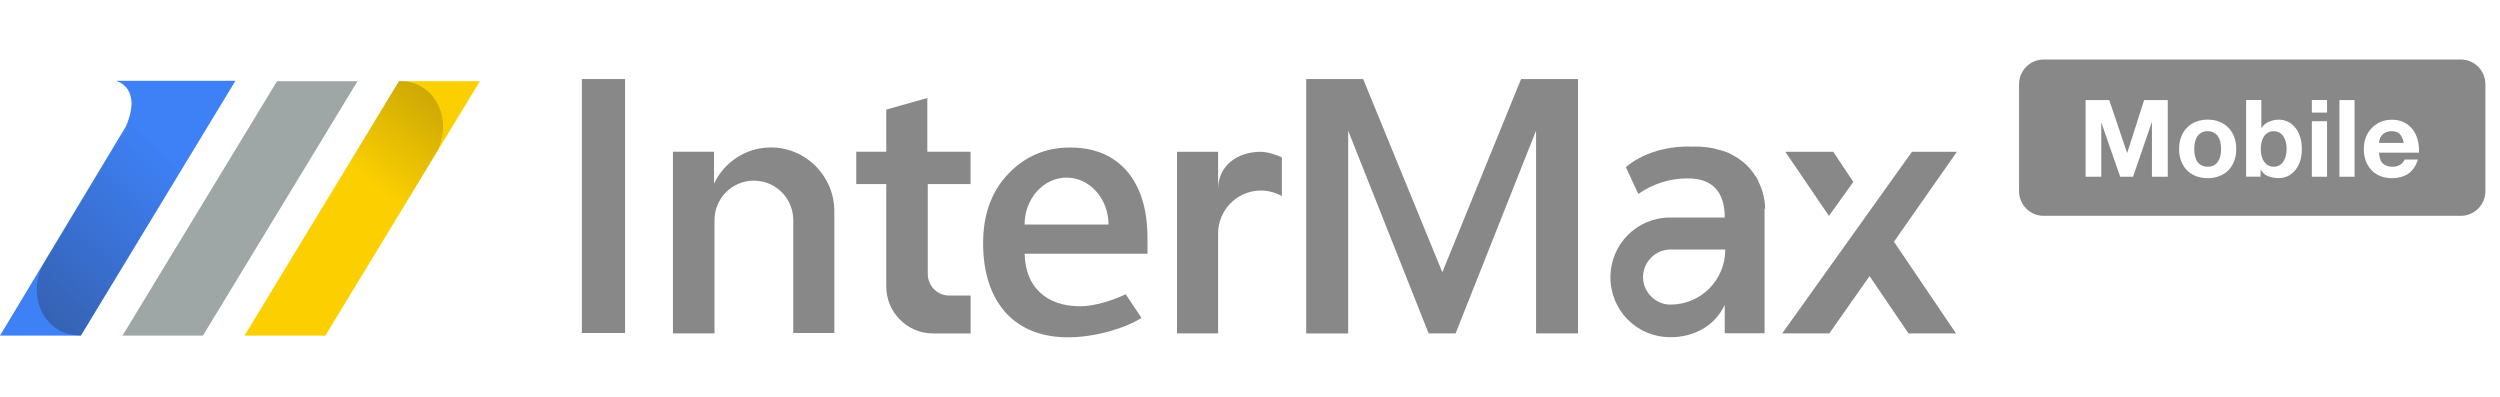 <svg width="126" height="20" viewBox="0 0 126 20" fill="none" xmlns="http://www.w3.org/2000/svg">
<path d="M111.797 6.892C111.748 6.808 111.677 6.742 111.588 6.692C111.503 6.638 111.395 6.611 111.265 6.611C111.135 6.611 111.027 6.638 110.941 6.692C110.855 6.742 110.784 6.811 110.73 6.892C110.681 6.976 110.644 7.07 110.622 7.178C110.6 7.287 110.59 7.398 110.59 7.509C110.59 7.62 110.6 7.731 110.622 7.839C110.644 7.943 110.681 8.039 110.73 8.125C110.784 8.209 110.855 8.276 110.941 8.325C111.027 8.374 111.135 8.402 111.265 8.402C111.395 8.402 111.503 8.377 111.588 8.325C111.677 8.276 111.748 8.207 111.797 8.125C111.851 8.039 111.89 7.943 111.91 7.839C111.932 7.731 111.942 7.62 111.942 7.509C111.942 7.398 111.932 7.287 111.91 7.178C111.888 7.07 111.851 6.973 111.797 6.892Z" fill="#888888"/>
<path d="M120.539 6.611C120.418 6.611 120.315 6.633 120.232 6.675C120.153 6.714 120.087 6.766 120.038 6.825C119.991 6.887 119.957 6.951 119.935 7.02C119.918 7.089 119.906 7.151 119.903 7.205H121.147C121.11 7.01 121.046 6.862 120.953 6.761C120.862 6.66 120.725 6.611 120.539 6.611Z" fill="#888888"/>
<path d="M115.089 6.882C115.035 6.798 114.969 6.734 114.886 6.687C114.807 6.638 114.712 6.611 114.594 6.611C114.476 6.611 114.385 6.636 114.302 6.687C114.219 6.734 114.152 6.798 114.098 6.882C114.044 6.966 114.005 7.06 113.981 7.168C113.956 7.277 113.944 7.39 113.944 7.509C113.944 7.627 113.956 7.736 113.981 7.844C114.005 7.953 114.044 8.049 114.098 8.13C114.152 8.214 114.221 8.281 114.302 8.33C114.385 8.377 114.481 8.402 114.594 8.402C114.707 8.402 114.807 8.377 114.886 8.33C114.969 8.281 115.035 8.212 115.089 8.13C115.143 8.046 115.183 7.953 115.207 7.844C115.232 7.736 115.246 7.625 115.246 7.509C115.246 7.393 115.234 7.277 115.207 7.168C115.183 7.06 115.143 6.964 115.089 6.882Z" fill="#888888"/>
<path d="M124.025 3H102.999C102.315 3 101.76 3.557 101.76 4.246V9.633C101.76 10.321 102.315 10.878 102.999 10.878H124.025C124.709 10.878 125.264 10.321 125.264 9.633V4.246C125.264 3.557 124.709 3 124.025 3ZM109.248 8.907H108.458V6.167H108.448L107.506 8.907H106.856L105.914 6.194H105.904V8.907H105.114V5.042H106.304L107.204 7.701H107.214L108.065 5.042H109.255V8.907H109.248ZM112.604 8.116C112.535 8.296 112.44 8.451 112.312 8.582C112.187 8.708 112.035 8.806 111.856 8.875C111.679 8.944 111.483 8.979 111.265 8.979C111.046 8.979 110.848 8.944 110.673 8.875C110.497 8.806 110.347 8.71 110.222 8.582C110.097 8.451 109.999 8.296 109.93 8.116C109.861 7.936 109.827 7.733 109.827 7.509C109.827 7.284 109.861 7.082 109.93 6.902C109.999 6.717 110.094 6.562 110.222 6.436C110.347 6.305 110.499 6.207 110.673 6.137C110.848 6.066 111.046 6.029 111.265 6.029C111.483 6.029 111.682 6.066 111.856 6.137C112.035 6.207 112.187 6.305 112.312 6.436C112.437 6.562 112.535 6.717 112.604 6.902C112.673 7.082 112.707 7.284 112.707 7.509C112.707 7.733 112.673 7.936 112.604 8.116ZM115.909 8.17C115.84 8.355 115.752 8.505 115.639 8.624C115.531 8.742 115.411 8.831 115.273 8.89C115.139 8.947 114.999 8.976 114.859 8.976C114.655 8.976 114.471 8.944 114.309 8.878C114.147 8.814 114.025 8.703 113.944 8.547H113.934V8.905H113.205V5.04H113.971V6.448H113.981C114.074 6.303 114.199 6.199 114.358 6.135C114.52 6.066 114.687 6.031 114.859 6.031C114.999 6.031 115.136 6.061 115.273 6.118C115.411 6.174 115.531 6.263 115.639 6.384C115.749 6.502 115.84 6.655 115.909 6.845C115.978 7.03 116.012 7.25 116.012 7.506C116.012 7.763 115.978 7.985 115.909 8.172V8.17ZM117.283 8.907H116.517V6.108H117.283V8.907ZM117.283 5.674H116.517V5.04H117.283V5.674ZM118.671 8.907H117.906V5.042H118.671V8.907ZM120.092 8.236C120.207 8.347 120.372 8.404 120.588 8.404C120.742 8.404 120.875 8.367 120.985 8.291C121.095 8.212 121.164 8.128 121.189 8.042H121.861C121.753 8.377 121.589 8.616 121.365 8.762C121.142 8.907 120.875 8.979 120.558 8.979C120.34 8.979 120.141 8.944 119.967 8.875C119.793 8.804 119.641 8.703 119.52 8.572C119.398 8.441 119.302 8.286 119.233 8.106C119.169 7.926 119.135 7.726 119.135 7.511C119.135 7.297 119.169 7.107 119.238 6.927C119.307 6.747 119.403 6.591 119.53 6.461C119.655 6.327 119.805 6.221 119.977 6.147C120.153 6.071 120.347 6.034 120.558 6.034C120.796 6.034 121.002 6.081 121.179 6.174C121.353 6.266 121.498 6.387 121.611 6.542C121.726 6.697 121.807 6.875 121.858 7.072C121.907 7.27 121.927 7.479 121.912 7.694H119.903C119.913 7.943 119.977 8.123 120.092 8.236Z" fill="#888888"/>
<path d="M48.919 14.896H47.839C47.236 14.896 46.76 14.398 46.76 13.811V9.277H48.916V7.649H46.737V4.939L44.667 5.523V7.649H43.156V9.277H44.667V14.44C44.667 15.742 45.724 16.805 47.02 16.805H48.919V14.896Z" fill="#888888"/>
<path d="M36.011 16.783V11.1C36.011 9.993 36.897 9.105 37.996 9.105C39.095 9.105 39.981 9.995 39.981 11.1V16.783H42.051V10.644C42.051 8.888 40.628 7.432 38.857 7.432C37.584 7.432 36.504 8.17 35.987 9.255V7.649H33.916V16.803H36.009V16.781L36.011 16.783Z" fill="#888888"/>
<path d="M57.832 11.988C57.832 10.557 57.486 9.45 56.819 8.648C56.129 7.846 55.18 7.435 53.928 7.435C52.677 7.435 51.642 7.891 50.8 8.779C49.959 9.669 49.549 10.838 49.549 12.249C49.549 13.746 49.937 14.918 50.692 15.764C51.448 16.588 52.505 17 53.843 17C55.18 17 56.713 16.544 57.532 16.023L56.735 14.829C56.109 15.133 55.16 15.436 54.449 15.436C53.585 15.436 52.895 15.197 52.42 14.743C51.924 14.287 51.664 13.636 51.642 12.789H57.834V11.988H57.832ZM51.639 11.317C51.639 10.015 52.589 8.951 53.754 8.951C54.92 8.951 55.869 10.015 55.869 11.317H51.639Z" fill="#888888"/>
<path d="M61.392 7.65H59.321V16.803H61.392V11.771C61.392 10.577 62.363 9.603 63.548 9.603C63.936 9.603 64.304 9.712 64.606 9.884V7.931C64.326 7.8 63.872 7.65 63.548 7.65C62.361 7.65 61.392 8.343 61.392 9.537V7.65Z" fill="#888888"/>
<path d="M72.695 13.725L68.703 3.984H65.832V16.805H67.947V6.586L72.003 16.803H73.362L77.417 6.586V16.803H79.532V3.984H76.662L72.692 13.725H72.695Z" fill="#888888"/>
<path d="M96.363 7.65L89.824 16.803H92.197L94.226 13.917L96.188 16.803H98.583L95.455 12.183L98.627 7.65H96.363Z" fill="#888888"/>
<path d="M93.409 9.169L92.395 7.65H89.979L92.18 10.881L93.409 9.167V9.169Z" fill="#888888"/>
<path d="M88.961 10.535C88.961 10.037 88.831 9.558 88.615 9.124V9.102C88.57 9.016 88.529 8.929 88.463 8.863C88.225 8.473 87.881 8.147 87.491 7.908C87.469 7.908 87.469 7.886 87.447 7.886C87.231 7.755 87.015 7.647 86.757 7.583L86.348 7.474C85.786 7.366 85.354 7.388 85.354 7.388C83.09 7.301 81.944 8.429 81.944 8.429L82.57 9.773C83.325 9.252 84.167 8.991 85.072 8.991C86.301 8.991 86.927 9.664 86.927 10.964H84.164C82.503 10.964 81.166 12.309 81.166 13.978C81.166 15.648 82.503 16.992 84.164 16.992C84.164 16.992 86.085 17.123 86.927 15.365V16.795H88.934V10.525H88.956L88.961 10.535ZM86.954 12.575C86.954 14.114 85.725 15.352 84.191 15.352C83.436 15.352 82.81 14.723 82.81 13.964C82.81 13.204 83.436 12.575 84.191 12.575H86.954Z" fill="#888888"/>
<path d="M31.504 16.783H29.326V3.984H31.504V16.783Z" fill="#888888"/>
<path d="M10.231 16.914H6.175L13.962 4.093H18.018L10.228 16.914H10.231Z" fill="#9FA6A6"/>
<path d="M5.891 4.095C5.891 4.095 7.186 4.421 6.345 6.372L0 16.914H4.078L11.867 4.073H5.891V4.095Z" fill="#3E81F6"/>
<path opacity="0.5" d="M4.073 16.914C2.174 16.914 1.268 14.81 2.26 13.182L7.782 4.073H11.86L4.07 16.914H4.073Z" fill="url(#paint0_linear_1780_5045)"/>
<path d="M16.401 16.914H12.323L20.111 4.093H24.188L16.398 16.914H16.401Z" fill="#FCD000"/>
<path opacity="0.4" d="M16.401 16.914H12.323L20.111 4.073C22.009 4.073 22.915 6.177 21.924 7.805L16.401 16.916V16.914Z" fill="url(#paint1_linear_1780_5045)"/>
<defs>
<linearGradient id="paint0_linear_1780_5045" x1="-3.224" y1="20.443" x2="8.541" y2="7.786" gradientUnits="userSpaceOnUse">
<stop stop-color="#231815"/>
<stop offset="1" stop-color="#231815" stop-opacity="0"/>
</linearGradient>
<linearGradient id="paint1_linear_1780_5045" x1="25.25" y1="1.498" x2="18.938" y2="9.528" gradientUnits="userSpaceOnUse">
<stop stop-color="#231815"/>
<stop offset="1" stop-color="#231815" stop-opacity="0"/>
</linearGradient>
</defs>
</svg>
